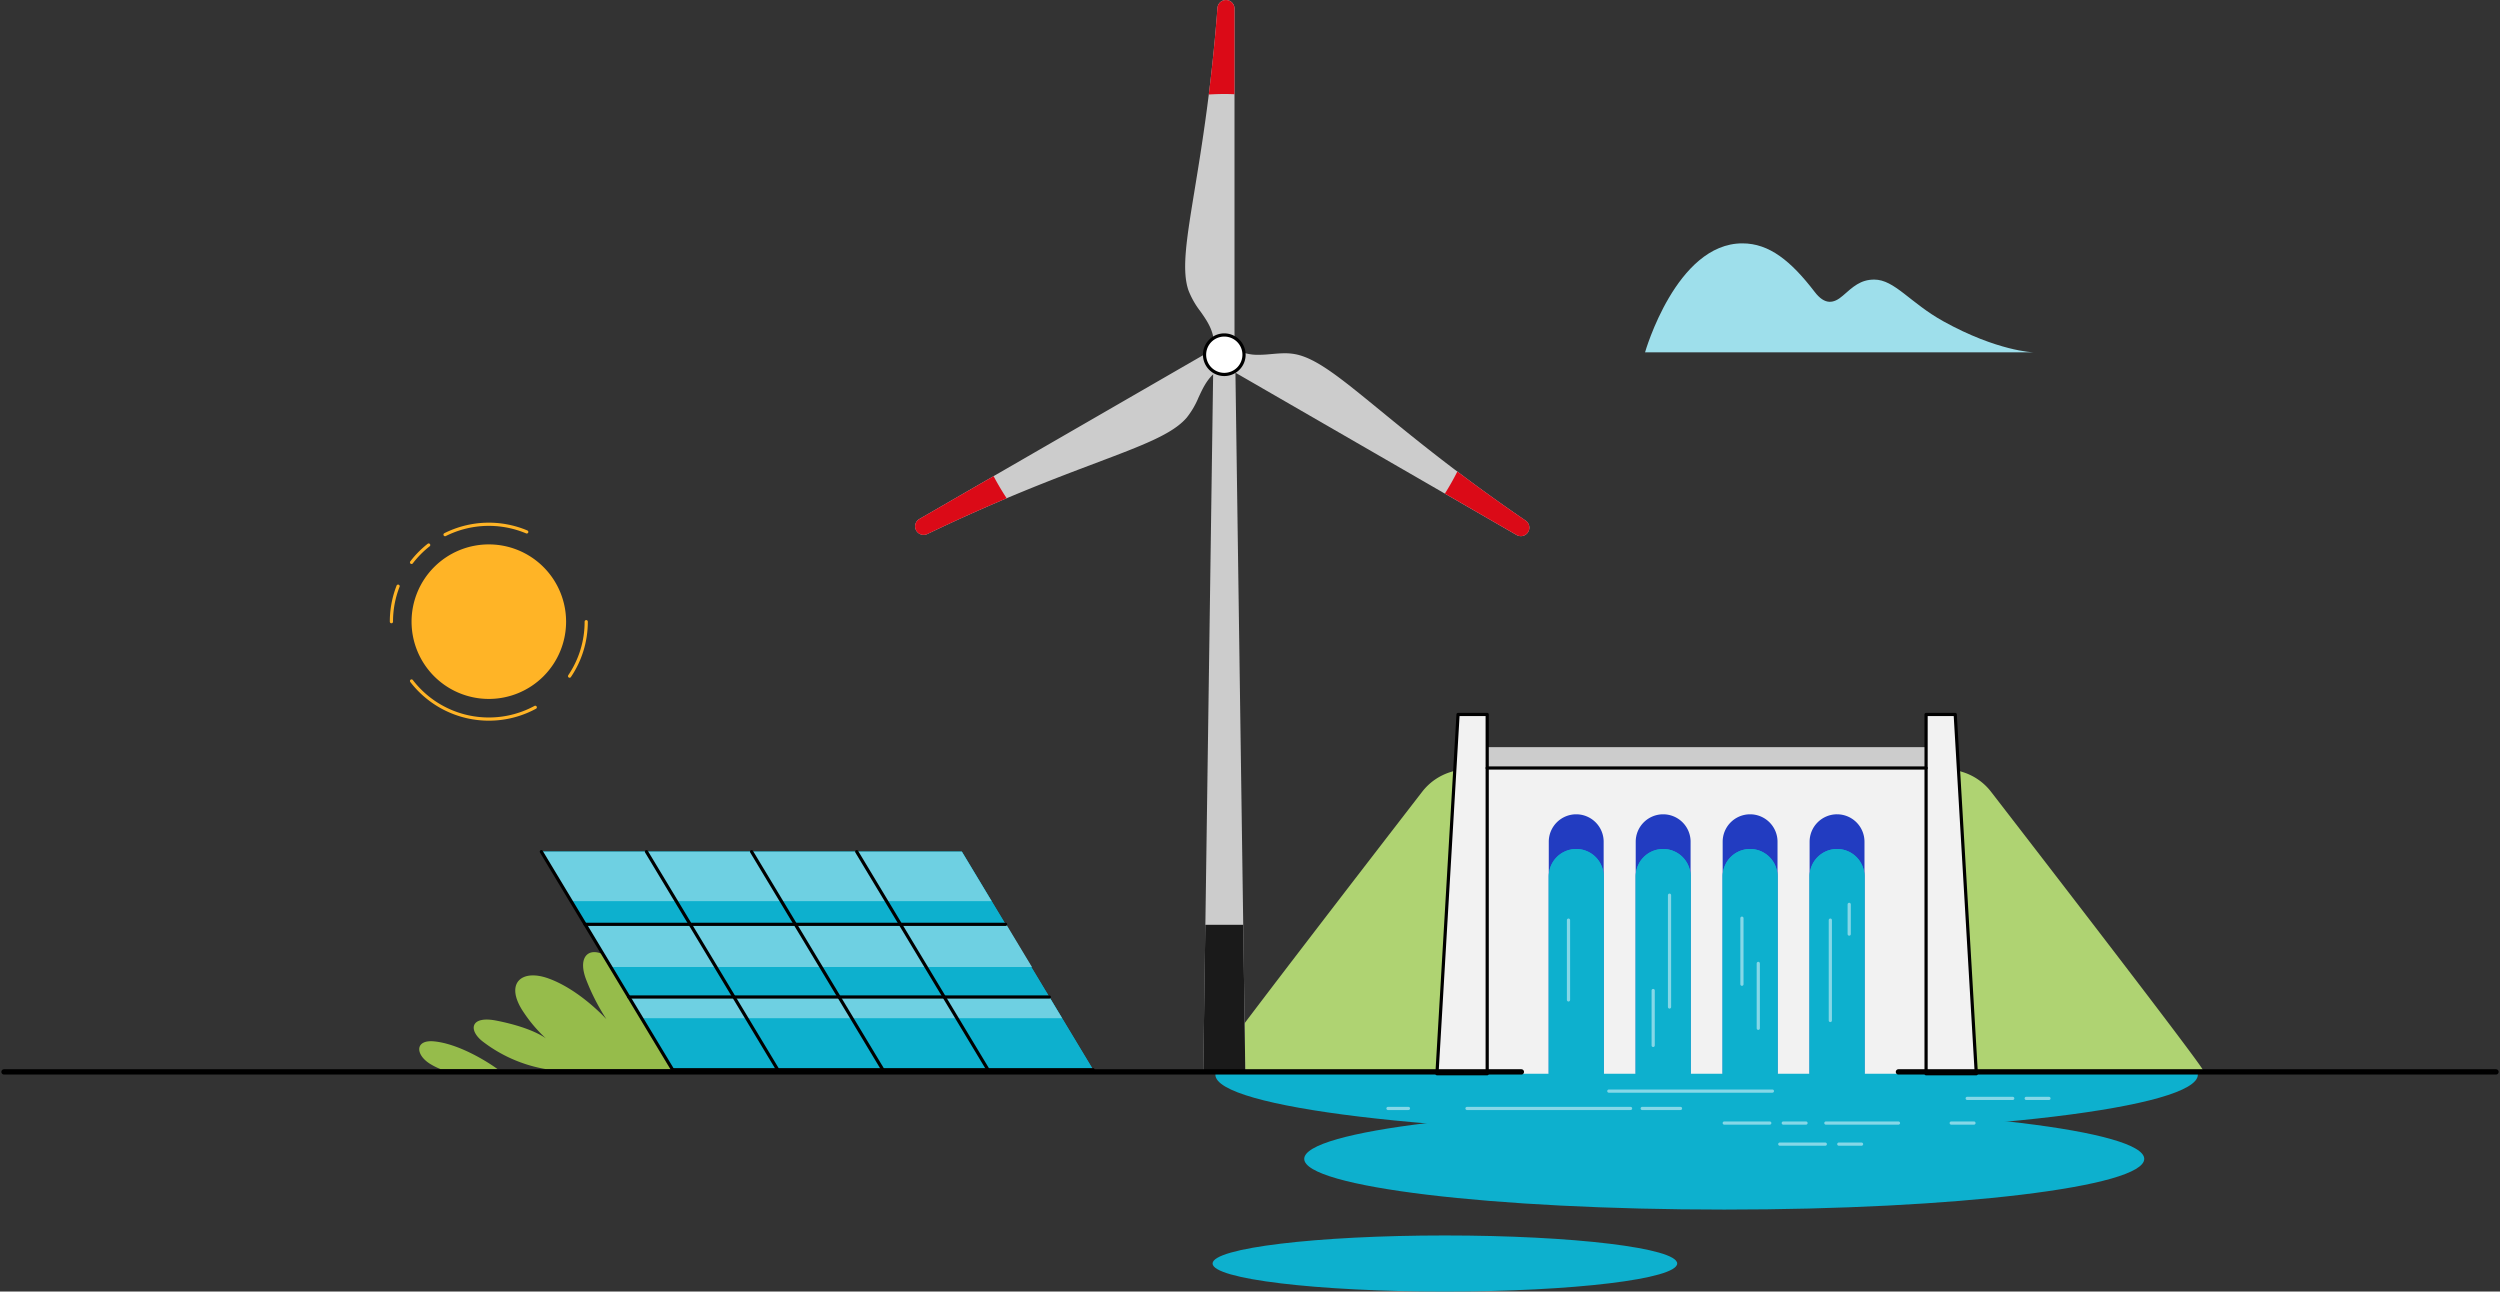 <svg id="illustration" xmlns="http://www.w3.org/2000/svg" xmlns:xlink="http://www.w3.org/1999/xlink" width="417.681" height="215.784" viewBox="0 0 417.681 215.784">
  <rect x="0" y="0" width="417.681" height="215.784" fill="#333333" stroke="none"/>
  <defs>
    <clipPath id="clip-path">
      <rect id="Rectangle_2093" data-name="Rectangle 2093" width="417.681" height="215.783" fill="none"/>
    </clipPath>
  </defs>
  <g id="Groupe_22034" data-name="Groupe 22034" clip-path="url(#clip-path)">
    <path id="Tracé_32625" data-name="Tracé 32625" d="M64.743,125.462a23.9,23.9,0,0,1-10.663-4.708c-2.281-1.865-1.919-4.249,2.426-3.39,6.159,1.217,8.278,2.99,8.278,2.99a23.608,23.608,0,0,1-3.678-4.286c-3.346-4.847-.529-7.418,4.079-5.754,5.261,1.9,9.683,6.808,9.683,6.808a35.9,35.9,0,0,1-3.372-6.58c-1.6-4.106.685-5.856,3.794-3.692,7.171,4.994,12.751,15.112,14.08,18.611" transform="translate(26.447 53.157)" fill="#96bc4b"/>
    <path id="Tracé_32626" data-name="Tracé 32626" d="M50.211,120.489a10.76,10.76,0,0,1-1.813-.909c-2.442-1.551-2.483-4.051.758-3.723,4.078.413,8.786,3.328,10.57,4.632Z" transform="translate(23.406 58.131)" fill="#96bc4b"/>
    <path id="Tracé_32627" data-name="Tracé 32627" d="M152.406,131.171H82.149L60.219,94.741h70.255Z" transform="translate(30.222 47.548)" fill="#0db0ce"/>
    <path id="Tracé_32628" data-name="Tracé 32628" d="M152.406,131.171H82.149L60.219,94.741h70.255Z" transform="translate(30.222 47.548)" fill="#0db0ce"/>
    <path id="Tracé_32629" data-name="Tracé 32629" d="M135.445,103H65.188l-4.97-8.256h70.255Z" transform="translate(30.222 47.549)" fill="#6ed0e2"/>
    <path id="Tracé_32630" data-name="Tracé 32630" d="M139.706,109.952H69.527l-4.367-7.125h70.256Z" transform="translate(32.702 51.607)" fill="#6ed0e2"/>
    <path id="Tracé_32631" data-name="Tracé 32631" d="M142.34,114.452H72.084l-2.13-3.54h70.255Z" transform="translate(35.108 55.664)" fill="#6ed0e2"/>
    <line id="Ligne_1219" data-name="Ligne 1219" x1="70.256" transform="translate(112.372 178.719)" fill="none" stroke="#000" stroke-linecap="round" stroke-linejoin="round" stroke-width="0.535"/>
    <line id="Ligne_1220" data-name="Ligne 1220" x1="21.932" y1="36.43" transform="translate(108.004 142.29)" fill="none" stroke="#000" stroke-linecap="round" stroke-linejoin="round" stroke-width="0.535"/>
    <line id="Ligne_1221" data-name="Ligne 1221" x1="21.932" y1="36.43" transform="translate(125.568 142.29)" fill="none" stroke="#000" stroke-linecap="round" stroke-linejoin="round" stroke-width="0.535"/>
    <line id="Ligne_1222" data-name="Ligne 1222" x1="21.932" y1="36.43" transform="translate(143.132 142.29)" fill="none" stroke="#000" stroke-linecap="round" stroke-linejoin="round" stroke-width="0.535"/>
    <line id="Ligne_1223" data-name="Ligne 1223" x2="70.256" transform="translate(97.751 154.433)" fill="none" stroke="#000" stroke-linecap="round" stroke-linejoin="round" stroke-width="0.535"/>
    <line id="Ligne_1224" data-name="Ligne 1224" x2="70.256" transform="translate(105.062 166.576)" fill="none" stroke="#000" stroke-linecap="round" stroke-linejoin="round" stroke-width="0.535"/>
    <line id="Ligne_1225" data-name="Ligne 1225" x1="21.932" y1="36.43" transform="translate(90.441 142.29)" fill="none" stroke="#000" stroke-linecap="round" stroke-linejoin="round" stroke-width="0.535"/>
    <path id="Tracé_32632" data-name="Tracé 32632" d="M45.783,73.47A12.909,12.909,0,1,1,58.692,86.378,12.908,12.908,0,0,1,45.783,73.47" transform="translate(22.977 30.394)" fill="#ffb426"/>
    <path id="Tracé_32633" data-name="Tracé 32633" d="M49.509,60.053A16.313,16.313,0,0,1,63.157,59.6" transform="translate(24.847 29.27)" fill="none" stroke="#ffb426" stroke-linecap="round" stroke-linejoin="round" stroke-width="0.535"/>
    <path id="Tracé_32634" data-name="Tracé 32634" d="M45.781,63.529a16.334,16.334,0,0,1,2.864-2.9" transform="translate(22.976 30.43)" fill="none" stroke="#ffb426" stroke-linecap="round" stroke-linejoin="round" stroke-width="0.535"/>
    <path id="Tracé_32635" data-name="Tracé 32635" d="M43.543,71.138a16.24,16.24,0,0,1,1.114-5.931" transform="translate(21.853 32.726)" fill="none" stroke="#ffb426" stroke-linecap="round" stroke-linejoin="round" stroke-width="0.535"/>
    <path id="Tracé_32636" data-name="Tracé 32636" d="M66.449,80.155a16.281,16.281,0,0,1-20.667-4.4" transform="translate(22.977 38.019)" fill="none" stroke="#ffb426" stroke-linecap="round" stroke-linejoin="round" stroke-width="0.535"/>
    <path id="Tracé_32637" data-name="Tracé 32637" d="M66.141,69.156a16.2,16.2,0,0,1-2.778,9.1" transform="translate(31.8 34.708)" fill="none" stroke="#ffb426" stroke-linecap="round" stroke-linejoin="round" stroke-width="0.535"/>
    <path id="Tracé_32638" data-name="Tracé 32638" d="M299.349,122.86c0-5.471-36.745-9.908-82.073-9.908S135.2,117.389,135.2,122.86s36.745,9.908,82.073,9.908,82.073-4.437,82.073-9.908" transform="translate(67.855 56.688)" fill="#0db0ce"/>
    <path id="Tracé_32639" data-name="Tracé 32639" d="M285.429,131.747c0-4.678-31.418-8.471-70.172-8.471s-70.172,3.792-70.172,8.471,31.418,8.471,70.172,8.471,70.172-3.792,70.172-8.471" transform="translate(72.815 61.869)" fill="#0db0ce"/>
    <path id="Tracé_32640" data-name="Tracé 32640" d="M212.514,142.122c0-2.588-17.377-4.686-38.813-4.686s-38.811,2.1-38.811,4.686,17.377,4.686,38.811,4.686,38.813-2.1,38.813-4.686" transform="translate(67.698 68.976)" fill="#0db0ce"/>
    <path id="Tracé_32641" data-name="Tracé 32641" d="M134.626,136.371c.122-.792,27.948-36.856,35.42-46.527a9.558,9.558,0,0,1,4.681-3.27l5.494-1.741a6.2,6.2,0,0,1,6.685,2l40.253,49.535Z" transform="translate(67.566 42.431)" fill="#afd372"/>
    <path id="Tracé_32642" data-name="Tracé 32642" d="M275.99,136.371c-.122-.792-27.948-36.856-35.42-46.527a9.558,9.558,0,0,0-4.681-3.27l-5.494-1.741a6.2,6.2,0,0,0-6.685,2l-40.253,49.535Z" transform="translate(92.072 42.431)" fill="#afd372"/>
    <path id="Tracé_32643" data-name="Tracé 32643" d="M163.375,79.478h4.869v60.027H159.85Z" transform="translate(80.225 39.888)" fill="#f2f2f2"/>
    <path id="Tracé_32644" data-name="Tracé 32644" d="M219.131,79.478h-4.869v60.027h8.394Z" transform="translate(107.533 39.888)" fill="#f2f2f2"/>
    <rect id="Rectangle_2091" data-name="Rectangle 2091" width="73.326" height="54.515" transform="translate(248.469 124.879)" fill="#f2f2f2"/>
    <rect id="Rectangle_2092" data-name="Rectangle 2092" width="73.326" height="3.436" transform="translate(248.469 124.879)" fill="#ccc"/>
    <line id="Ligne_1226" data-name="Ligne 1226" x2="73.326" transform="translate(248.469 128.316)" fill="#f2f2f2"/>
    <line id="Ligne_1227" data-name="Ligne 1227" x2="73.326" transform="translate(248.469 128.316)" fill="none" stroke="#000" stroke-linecap="round" stroke-linejoin="round" stroke-width="0.535"/>
    <path id="Tracé_32645" data-name="Tracé 32645" d="M176.874,90.585a4.584,4.584,0,0,0-4.584,4.584v38.762h9.169V95.169a4.585,4.585,0,0,0-4.585-4.584" transform="translate(86.468 45.462)" fill="#223cc1"/>
    <path id="Tracé_32646" data-name="Tracé 32646" d="M186.546,90.585a4.585,4.585,0,0,0-4.585,4.584v38.762h9.169V95.169a4.584,4.584,0,0,0-4.584-4.584" transform="translate(91.322 45.462)" fill="#223cc1"/>
    <path id="Tracé_32647" data-name="Tracé 32647" d="M196.218,90.585a4.584,4.584,0,0,0-4.584,4.584v38.762H200.8V95.169a4.584,4.584,0,0,0-4.584-4.584" transform="translate(96.176 45.462)" fill="#223cc1"/>
    <path id="Tracé_32648" data-name="Tracé 32648" d="M205.892,90.585a4.586,4.586,0,0,0-4.587,4.584v38.762h9.169V95.169a4.584,4.584,0,0,0-4.582-4.584" transform="translate(101.03 45.462)" fill="#223cc1"/>
    <path id="Tracé_32649" data-name="Tracé 32649" d="M163.375,79.478h4.869v60.027H159.85Z" transform="translate(80.225 39.888)" fill="none" stroke="#000" stroke-linecap="round" stroke-linejoin="round" stroke-width="0.535"/>
    <path id="Tracé_32650" data-name="Tracé 32650" d="M219.131,79.478h-4.869v60.027h8.394Z" transform="translate(107.533 39.888)" fill="none" stroke="#000" stroke-linecap="round" stroke-linejoin="round" stroke-width="0.535"/>
    <path id="Tracé_32651" data-name="Tracé 32651" d="M176.874,94.445a4.584,4.584,0,0,0-4.584,4.584v38.762h9.169V99.029a4.585,4.585,0,0,0-4.585-4.584" transform="translate(86.468 47.4)" fill="#0db0ce"/>
    <path id="Tracé_32652" data-name="Tracé 32652" d="M186.546,94.445a4.585,4.585,0,0,0-4.585,4.584v38.762h9.169V99.029a4.584,4.584,0,0,0-4.584-4.584" transform="translate(91.322 47.4)" fill="#0db0ce"/>
    <path id="Tracé_32653" data-name="Tracé 32653" d="M196.218,94.445a4.584,4.584,0,0,0-4.584,4.584v38.762H200.8V99.029a4.584,4.584,0,0,0-4.584-4.584" transform="translate(96.176 47.4)" fill="#0db0ce"/>
    <path id="Tracé_32654" data-name="Tracé 32654" d="M205.892,94.445a4.586,4.586,0,0,0-4.587,4.584v38.762h9.169V99.029a4.584,4.584,0,0,0-4.582-4.584" transform="translate(101.03 47.4)" fill="#0db0ce"/>
    <path id="Tracé_32655" data-name="Tracé 32655" d="M176.874,94.445a4.584,4.584,0,0,0-4.584,4.584v38.762h9.169V99.029a4.585,4.585,0,0,0-4.585-4.584" transform="translate(86.468 47.4)" fill="#0db0ce"/>
    <path id="Tracé_32656" data-name="Tracé 32656" d="M186.546,94.445a4.585,4.585,0,0,0-4.585,4.584v38.762h9.169V99.029a4.584,4.584,0,0,0-4.584-4.584" transform="translate(91.322 47.4)" fill="#0db0ce"/>
    <path id="Tracé_32657" data-name="Tracé 32657" d="M196.218,94.445a4.584,4.584,0,0,0-4.584,4.584v38.762H200.8V99.029a4.584,4.584,0,0,0-4.584-4.584" transform="translate(96.176 47.4)" fill="#0db0ce"/>
    <path id="Tracé_32658" data-name="Tracé 32658" d="M205.892,94.445a4.586,4.586,0,0,0-4.587,4.584v38.762h9.169V99.029a4.584,4.584,0,0,0-4.582-4.584" transform="translate(101.03 47.4)" fill="#0db0ce"/>
    <line id="Ligne_1228" data-name="Ligne 1228" y2="13.335" transform="translate(262.053 153.725)" fill="none" stroke="#86d7e7" stroke-linecap="round" stroke-linejoin="round" stroke-width="0.535"/>
    <line id="Ligne_1229" data-name="Ligne 1229" y2="16.77" transform="translate(305.797 153.725)" fill="none" stroke="#86d7e7" stroke-linecap="round" stroke-linejoin="round" stroke-width="0.535"/>
    <line id="Ligne_1230" data-name="Ligne 1230" y1="9.178" transform="translate(276.201 165.484)" fill="none" stroke="#86d7e7" stroke-linecap="round" stroke-linejoin="round" stroke-width="0.535"/>
    <line id="Ligne_1231" data-name="Ligne 1231" y1="18.685" transform="translate(278.932 149.558)" fill="none" stroke="#86d7e7" stroke-linecap="round" stroke-linejoin="round" stroke-width="0.535"/>
    <line id="Ligne_1232" data-name="Ligne 1232" y2="11.039" transform="translate(291.029 153.401)" fill="none" stroke="#86d7e7" stroke-linecap="round" stroke-linejoin="round" stroke-width="0.535"/>
    <line id="Ligne_1233" data-name="Ligne 1233" y2="10.845" transform="translate(293.76 160.959)" fill="none" stroke="#86d7e7" stroke-linecap="round" stroke-linejoin="round" stroke-width="0.535"/>
    <line id="Ligne_1234" data-name="Ligne 1234" y2="4.967" transform="translate(308.951 151.094)" fill="none" stroke="#86d7e7" stroke-linecap="round" stroke-linejoin="round" stroke-width="0.535"/>
    <line id="Ligne_1235" data-name="Ligne 1235" x2="27.33" transform="translate(245.093 185.191)" fill="none" stroke="#86d7e7" stroke-linecap="round" stroke-linejoin="round" stroke-width="0.535"/>
    <line id="Ligne_1236" data-name="Ligne 1236" x2="27.33" transform="translate(268.788 182.293)" fill="none" stroke="#86d7e7" stroke-linecap="round" stroke-linejoin="round" stroke-width="0.535"/>
    <line id="Ligne_1237" data-name="Ligne 1237" x2="12.129" transform="translate(305.05 187.632)" fill="none" stroke="#86d7e7" stroke-linecap="round" stroke-linejoin="round" stroke-width="0.535"/>
    <line id="Ligne_1238" data-name="Ligne 1238" x2="7.611" transform="translate(288.072 187.632)" fill="none" stroke="#86d7e7" stroke-linecap="round" stroke-linejoin="round" stroke-width="0.535"/>
    <line id="Ligne_1239" data-name="Ligne 1239" x2="3.806" transform="translate(297.931 187.632)" fill="none" stroke="#86d7e7" stroke-linecap="round" stroke-linejoin="round" stroke-width="0.535"/>
    <line id="Ligne_1240" data-name="Ligne 1240" x2="7.611" transform="translate(328.662 183.513)" fill="none" stroke="#86d7e7" stroke-linecap="round" stroke-linejoin="round" stroke-width="0.535"/>
    <line id="Ligne_1241" data-name="Ligne 1241" x2="3.806" transform="translate(338.521 183.513)" fill="none" stroke="#86d7e7" stroke-linecap="round" stroke-linejoin="round" stroke-width="0.535"/>
    <line id="Ligne_1242" data-name="Ligne 1242" x2="7.611" transform="translate(297.349 191.153)" fill="none" stroke="#86d7e7" stroke-linecap="round" stroke-linejoin="round" stroke-width="0.535"/>
    <line id="Ligne_1243" data-name="Ligne 1243" x2="3.806" transform="translate(307.209 191.153)" fill="none" stroke="#86d7e7" stroke-linecap="round" stroke-linejoin="round" stroke-width="0.535"/>
    <line id="Ligne_1244" data-name="Ligne 1244" x2="3.806" transform="translate(325.992 187.632)" fill="none" stroke="#86d7e7" stroke-linecap="round" stroke-linejoin="round" stroke-width="0.535"/>
    <line id="Ligne_1245" data-name="Ligne 1245" x2="6.402" transform="translate(274.365 185.191)" fill="none" stroke="#86d7e7" stroke-linecap="round" stroke-linejoin="round" stroke-width="0.535"/>
    <line id="Ligne_1246" data-name="Ligne 1246" x1="3.421" transform="translate(231.891 185.191)" fill="none" stroke="#86d7e7" stroke-linecap="round" stroke-linejoin="round" stroke-width="0.535"/>
    <path id="Tracé_32659" data-name="Tracé 32659" d="M140.873,159.375l-1.7-120.492h-3.612l-1.7,120.492Z" transform="translate(67.18 19.514)" fill="#ccc"/>
    <path id="Tracé_32660" data-name="Tracé 32660" d="M134.2,102.875l-.344,24.384h7.015l-.344-24.384Z" transform="translate(67.18 51.63)" fill="#1a1a1a"/>
    <path id="Tracé_32661" data-name="Tracé 32661" d="M138.657,0a1.428,1.428,0,0,0-1.419,1.313c-.991,13.177-2.616,23.088-3.8,30.324-1.379,8.414-2.211,13.493-1.038,16.895a14.008,14.008,0,0,0,1.957,3.448c1.2,1.7,2.328,3.315,2.328,5.829v.876l3.4-.041V1.424A1.425,1.425,0,0,0,138.657,0" transform="translate(66.167)" fill="#ccc"/>
    <path id="Tracé_32662" data-name="Tracé 32662" d="M152.066,38.684,102.512,67.293a1.425,1.425,0,0,0,.712,2.658,1.4,1.4,0,0,0,.614-.141c11.908-5.73,21.3-9.279,28.162-11.869,7.976-3.013,12.79-4.832,15.151-7.548a14.081,14.081,0,0,0,2.008-3.42c.877-1.889,1.7-3.672,3.882-4.929l.758-.439Z" transform="translate(51.091 19.415)" fill="#ccc"/>
    <path id="Tracé_32663" data-name="Tracé 32663" d="M186.786,67.66c-10.916-7.448-18.686-13.808-24.359-18.454-6.6-5.4-10.581-8.66-14.115-9.346a9.22,9.22,0,0,0-1.78-.158c-.734,0-1.472.065-2.185.129s-1.437.128-2.16.128a7.668,7.668,0,0,1-4.051-1.027l-.758-.437-1.664,2.962,49.554,28.609a1.413,1.413,0,0,0,.712.191,1.423,1.423,0,0,0,.8-2.6" transform="translate(68.112 19.32)" fill="#ccc"/>
    <path id="Tracé_32664" data-name="Tracé 32664" d="M137.3,43.859a3.3,3.3,0,1,1,3.3-3.3,3.3,3.3,0,0,1-3.3,3.3" transform="translate(67.25 18.701)" fill="#fff"/>
    <path id="Tracé_32665" data-name="Tracé 32665" d="M137.384,37.621a3.03,3.03,0,1,1-3.029,3.029,3.03,3.03,0,0,1,3.029-3.029m0-.536a3.566,3.566,0,1,0,3.567,3.565,3.57,3.57,0,0,0-3.567-3.565" transform="translate(67.16 18.612)"/>
    <path id="Tracé_32666" data-name="Tracé 32666" d="M137.059,15.7c.571,0,1.137.021,1.7.044V1.425a1.424,1.424,0,0,0-2.843-.113c-.4,5.354-.91,10.16-1.451,14.475.858-.05,1.721-.083,2.591-.083" transform="translate(67.486 0.001)" fill="#db0a17"/>
    <path id="Tracé_32667" data-name="Tracé 32667" d="M114.91,52.967l-12.4,7.158a1.424,1.424,0,0,0,.713,2.657,1.408,1.408,0,0,0,.614-.14c4.838-2.328,9.253-4.291,13.259-5.98q-1.18-1.786-2.187-3.695" transform="translate(51.091 26.583)" fill="#db0a17"/>
    <path id="Tracé_32668" data-name="Tracé 32668" d="M174.231,60.653c-4.267-2.912-8.049-5.655-11.417-8.2q-.953,1.9-2.082,3.684l11.982,6.918a1.413,1.413,0,0,0,.712.191,1.423,1.423,0,0,0,.8-2.6" transform="translate(80.667 26.327)" fill="#db0a17"/>
    <line id="Ligne_1247" data-name="Ligne 1247" x2="253.506" transform="translate(0.67 179.084)" fill="none" stroke="#000" stroke-linecap="round" stroke-linejoin="round" stroke-width="0.892"/>
    <line id="Ligne_1248" data-name="Ligne 1248" x2="99.833" transform="translate(317.178 179.084)" fill="none" stroke="#000" stroke-linecap="round" stroke-linejoin="round" stroke-width="0.892"/>
    <path id="Tracé_32669" data-name="Tracé 32669" d="M198.628,45.276h49.234s-6-.174-15.043-5.192c-5.531-3.068-8.133-6.958-11.524-6.958-2.313,0-3.567,1.218-5.263,2.7-1.527,1.332-3,1.566-4.687-.635-3.99-5.205-7.6-8.116-12.086-8.116C188.2,27.07,183,45.276,183,45.276Z" transform="translate(91.843 13.586)" fill="#9edfeb"/>
  </g>
</svg>
